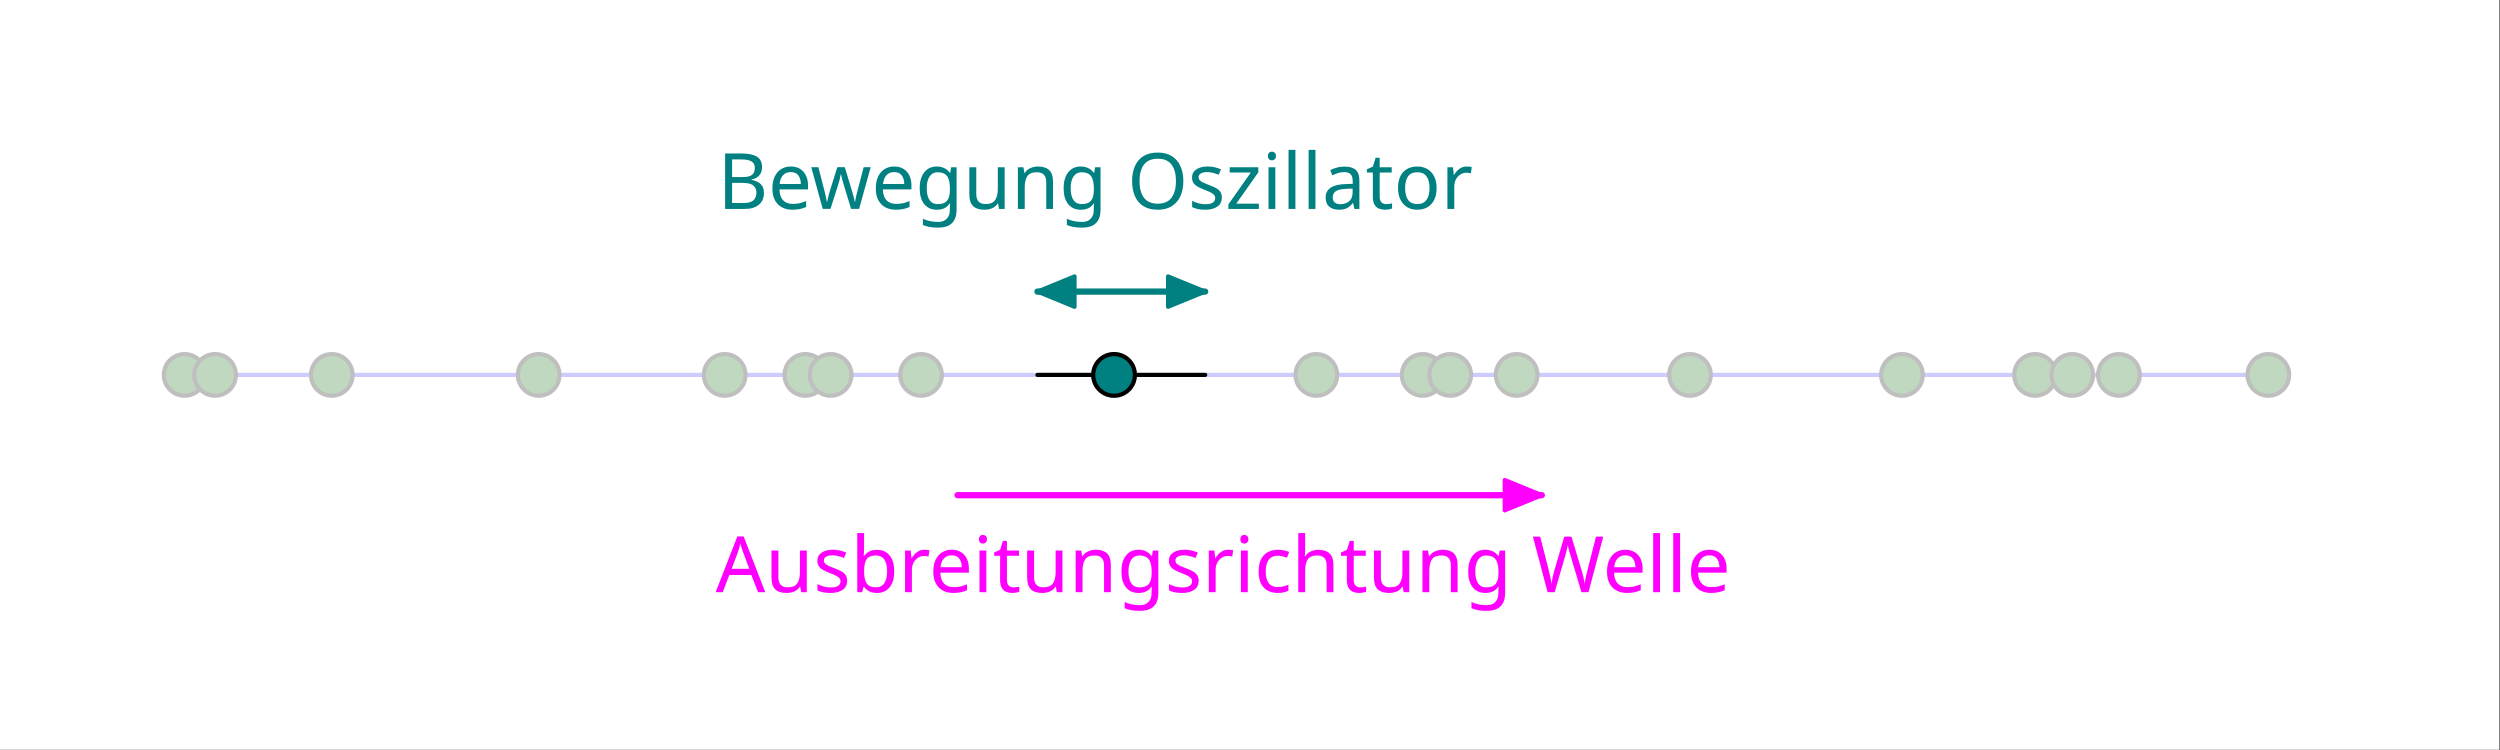 <?xml version="1.0" encoding="UTF-8" standalone="no"?>
<!-- Created with Inkscape (http://www.inkscape.org/) -->
<svg id="svg1" height="180" viewBox="0 0 600 180" width="600" xmlns="http://www.w3.org/2000/svg" xmlns:svg="http://www.w3.org/2000/svg">
 <rect x="0" y="0" width="600" height="180" fill="#333333" stroke="none"/>
 <g id="g1">
  <path id="path1" d="m0 0h450v135h-450z" fill="#fff" transform="scale(1.333)"/>
  <path id="path2" d="m33.242 67.5h5.485" fill="none" stroke="#33f" stroke-linecap="round" stroke-linejoin="round" stroke-miterlimit="10" stroke-width=".75" transform="scale(1.333)"/>
  <path id="path3" d="m38.727 67.5h21.011" fill="none" stroke="#33f" stroke-linecap="round" stroke-linejoin="round" stroke-miterlimit="10" stroke-width=".75" transform="scale(1.333)"/>
  <path id="path4" d="m59.738 67.5h37.25" fill="none" stroke="#33f" stroke-linecap="round" stroke-linejoin="round" stroke-miterlimit="10" stroke-width=".75" transform="scale(1.333)"/>
  <path id="path5" d="m96.988 67.5h33.492" fill="none" stroke="#33f" stroke-linecap="round" stroke-linejoin="round" stroke-miterlimit="10" stroke-width=".75" transform="scale(1.333)"/>
  <path id="path6" d="m130.48 67.5h14.524" fill="none" stroke="#33f" stroke-linecap="round" stroke-linejoin="round" stroke-miterlimit="10" stroke-width=".75" transform="scale(1.333)"/>
  <path id="path7" d="m145.004 67.5h4.547" fill="none" stroke="#33f" stroke-linecap="round" stroke-linejoin="round" stroke-miterlimit="10" stroke-width=".75" transform="scale(1.333)"/>
  <path id="path8" d="m149.551 67.5h16.273" fill="none" stroke="#33f" stroke-linecap="round" stroke-linejoin="round" stroke-miterlimit="10" stroke-width=".75" transform="scale(1.333)"/>
  <path id="path9" d="m165.824 67.5h34.754" fill="none" stroke="#33f" stroke-linecap="round" stroke-linejoin="round" stroke-miterlimit="10" stroke-width=".75" transform="scale(1.333)"/>
  <path id="path10" d="m200.578 67.5h36.422" fill="none" stroke="#33f" stroke-linecap="round" stroke-linejoin="round" stroke-miterlimit="10" stroke-width=".75" transform="scale(1.333)"/>
  <path id="path11" d="m237 67.5h19.145" fill="none" stroke="#33f" stroke-linecap="round" stroke-linejoin="round" stroke-miterlimit="10" stroke-width=".75" transform="scale(1.333)"/>
  <path id="path12" d="m256.145 67.5h4.96" fill="none" stroke="#33f" stroke-linecap="round" stroke-linejoin="round" stroke-miterlimit="10" stroke-width=".75" transform="scale(1.333)"/>
  <path id="path13" d="m261.105 67.5h11.957" fill="none" stroke="#33f" stroke-linecap="round" stroke-linejoin="round" stroke-miterlimit="10" stroke-width=".75" transform="scale(1.333)"/>
  <path id="path14" d="m273.062 67.5h31.211" fill="none" stroke="#33f" stroke-linecap="round" stroke-linejoin="round" stroke-miterlimit="10" stroke-width=".75" transform="scale(1.333)"/>
  <path id="path15" d="m304.273 67.5h38.168" fill="none" stroke="#33f" stroke-linecap="round" stroke-linejoin="round" stroke-miterlimit="10" stroke-width=".75" transform="scale(1.333)"/>
  <path id="path16" d="m342.441 67.5h23.957" fill="none" stroke="#33f" stroke-linecap="round" stroke-linejoin="round" stroke-miterlimit="10" stroke-width=".75" transform="scale(1.333)"/>
  <path id="path17" d="m366.398 67.5h6.7" fill="none" stroke="#33f" stroke-linecap="round" stroke-linejoin="round" stroke-miterlimit="10" stroke-width=".75" transform="scale(1.333)"/>
  <path id="path18" d="m373.098 67.5h8.406" fill="none" stroke="#33f" stroke-linecap="round" stroke-linejoin="round" stroke-miterlimit="10" stroke-width=".75" transform="scale(1.333)"/>
  <path id="path19" d="m381.504 67.5h26.898" fill="none" stroke="#33f" stroke-linecap="round" stroke-linejoin="round" stroke-miterlimit="10" stroke-width=".75" transform="scale(1.333)"/>
  <path id="path20" d="m36.992 67.5c0 2.07-1.68 3.75-3.75 3.75s-3.75-1.68-3.75-3.75 1.68-3.75 3.75-3.75 3.75 1.68 3.75 3.75z" fill="#006400" stroke="#000" stroke-linecap="round" stroke-linejoin="round" stroke-miterlimit="10" stroke-width=".75" transform="scale(1.333)"/>
  <path id="path21" d="m42.477 67.5c0 2.07-1.68 3.75-3.75 3.75-2.071 0-3.75-1.68-3.75-3.75s1.679-3.75 3.75-3.75c2.07 0 3.75 1.68 3.75 3.75z" fill="#006400" stroke="#000" stroke-linecap="round" stroke-linejoin="round" stroke-miterlimit="10" stroke-width=".75" transform="scale(1.333)"/>
  <path id="path22" d="m63.488 67.5c0 2.07-1.679 3.75-3.75 3.75-2.07 0-3.75-1.68-3.75-3.75s1.68-3.75 3.75-3.75c2.071 0 3.75 1.68 3.75 3.75z" fill="#006400" stroke="#000" stroke-linecap="round" stroke-linejoin="round" stroke-miterlimit="10" stroke-width=".75" transform="scale(1.333)"/>
  <path id="path23" d="m100.738 67.5c0 2.07-1.676 3.75-3.75 3.75-2.07 0-3.75-1.68-3.75-3.75s1.68-3.75 3.75-3.75c2.074 0 3.75 1.68 3.75 3.75z" fill="#006400" stroke="#000" stroke-linecap="round" stroke-linejoin="round" stroke-miterlimit="10" stroke-width=".75" transform="scale(1.333)"/>
  <path id="path24" d="m134.23 67.5c0 2.07-1.679 3.75-3.75 3.75-2.074 0-3.75-1.68-3.75-3.75s1.676-3.75 3.75-3.75c2.071 0 3.75 1.68 3.75 3.75z" fill="#006400" stroke="#000" stroke-linecap="round" stroke-linejoin="round" stroke-miterlimit="10" stroke-width=".75" transform="scale(1.333)"/>
  <path id="path25" d="m148.754 67.5c0 2.07-1.68 3.75-3.75 3.75s-3.75-1.68-3.75-3.75 1.68-3.75 3.75-3.75 3.75 1.68 3.75 3.75z" fill="#006400" stroke="#000" stroke-linecap="round" stroke-linejoin="round" stroke-miterlimit="10" stroke-width=".75" transform="scale(1.333)"/>
  <path id="path26" d="m153.301 67.5c0 2.07-1.68 3.75-3.75 3.75-2.074 0-3.75-1.68-3.75-3.75s1.676-3.75 3.75-3.75c2.07 0 3.75 1.68 3.75 3.75z" fill="#006400" stroke="#000" stroke-linecap="round" stroke-linejoin="round" stroke-miterlimit="10" stroke-width=".75" transform="scale(1.333)"/>
  <path id="path27" d="m169.574 67.5c0 2.07-1.679 3.75-3.75 3.75-2.07 0-3.75-1.68-3.75-3.75s1.68-3.75 3.75-3.75c2.071 0 3.75 1.68 3.75 3.75z" fill="#006400" stroke="#000" stroke-linecap="round" stroke-linejoin="round" stroke-miterlimit="10" stroke-width=".75" transform="scale(1.333)"/>
  <path id="path28" d="m204.328 67.5c0 2.07-1.68 3.75-3.75 3.75s-3.75-1.68-3.75-3.75 1.68-3.75 3.75-3.75 3.75 1.68 3.75 3.75z" fill="#006400" stroke="#000" stroke-linecap="round" stroke-linejoin="round" stroke-miterlimit="10" stroke-width=".75" transform="scale(1.333)"/>
  <path id="path29" d="m240.75 67.5c0 2.07-1.68 3.75-3.75 3.75s-3.75-1.68-3.75-3.75 1.68-3.75 3.75-3.75 3.75 1.68 3.75 3.75z" fill="#006400" stroke="#000" stroke-linecap="round" stroke-linejoin="round" stroke-miterlimit="10" stroke-width=".75" transform="scale(1.333)"/>
  <path id="path30" d="m259.895 67.5c0 2.07-1.68 3.75-3.75 3.75-2.071 0-3.75-1.68-3.75-3.75s1.679-3.75 3.75-3.75c2.07 0 3.75 1.68 3.75 3.75z" fill="#006400" stroke="#000" stroke-linecap="round" stroke-linejoin="round" stroke-miterlimit="10" stroke-width=".75" transform="scale(1.333)"/>
  <path id="path31" d="m264.855 67.5c0 2.07-1.679 3.75-3.75 3.75-2.07 0-3.75-1.68-3.75-3.75s1.68-3.75 3.75-3.75c2.071 0 3.75 1.68 3.75 3.75z" fill="#006400" stroke="#000" stroke-linecap="round" stroke-linejoin="round" stroke-miterlimit="10" stroke-width=".75" transform="scale(1.333)"/>
  <path id="path32" d="m276.812 67.5c0 2.07-1.679 3.75-3.75 3.75-2.07 0-3.75-1.68-3.75-3.75s1.68-3.75 3.75-3.75c2.071 0 3.75 1.68 3.75 3.75z" fill="#006400" stroke="#000" stroke-linecap="round" stroke-linejoin="round" stroke-miterlimit="10" stroke-width=".75" transform="scale(1.333)"/>
  <path id="path33" d="m308.023 67.5c0 2.07-1.679 3.75-3.75 3.75-2.07 0-3.75-1.68-3.75-3.75s1.68-3.75 3.75-3.75c2.071 0 3.75 1.68 3.75 3.75z" fill="#006400" stroke="#000" stroke-linecap="round" stroke-linejoin="round" stroke-miterlimit="10" stroke-width=".75" transform="scale(1.333)"/>
  <path id="path34" d="m346.191 67.5c0 2.07-1.679 3.75-3.75 3.75-2.07 0-3.75-1.68-3.75-3.75s1.68-3.75 3.75-3.75c2.071 0 3.75 1.68 3.75 3.75z" fill="#006400" stroke="#000" stroke-linecap="round" stroke-linejoin="round" stroke-miterlimit="10" stroke-width=".75" transform="scale(1.333)"/>
  <path id="path35" d="m370.148 67.5c0 2.07-1.675 3.75-3.75 3.75-2.07 0-3.75-1.68-3.75-3.75s1.68-3.75 3.75-3.75c2.075 0 3.75 1.68 3.75 3.75z" fill="#006400" stroke="#000" stroke-linecap="round" stroke-linejoin="round" stroke-miterlimit="10" stroke-width=".75" transform="scale(1.333)"/>
  <path id="path36" d="m376.848 67.5c0 2.07-1.676 3.75-3.75 3.75-2.071 0-3.75-1.68-3.75-3.75s1.679-3.75 3.75-3.75c2.074 0 3.75 1.68 3.75 3.75z" fill="#006400" stroke="#000" stroke-linecap="round" stroke-linejoin="round" stroke-miterlimit="10" stroke-width=".75" transform="scale(1.333)"/>
  <path id="path37" d="m385.254 67.5c0 2.07-1.68 3.75-3.75 3.75s-3.75-1.68-3.75-3.75 1.68-3.75 3.75-3.75 3.75 1.68 3.75 3.75z" fill="#006400" stroke="#000" stroke-linecap="round" stroke-linejoin="round" stroke-miterlimit="10" stroke-width=".75" transform="scale(1.333)"/>
  <path id="path38" d="m412.152 67.5c0 2.07-1.679 3.75-3.75 3.75-2.07 0-3.75-1.68-3.75-3.75s1.68-3.75 3.75-3.75c2.071 0 3.75 1.68 3.75 3.75z" fill="#006400" stroke="#000" stroke-linecap="round" stroke-linejoin="round" stroke-miterlimit="10" stroke-width=".75" transform="scale(1.333)"/>
  <path id="path39" d="m3.449 59.168h440.008v16.664h-440.008z" fill="#fff" fill-opacity=".749" fill-rule="evenodd" transform="scale(1.333)"/>
  <path id="path40" d="m3.449 59.168h440.008" fill="none" stroke="#fff" stroke-linecap="round" stroke-linejoin="round" stroke-miterlimit="10" stroke-width=".75" transform="scale(1.333)"/>
  <path id="path41" d="m443.457 59.168v16.664" fill="none" stroke="#fff" stroke-linecap="round" stroke-linejoin="round" stroke-miterlimit="10" stroke-width=".75" transform="scale(1.333)"/>
  <path id="path42" d="m443.457 75.832h-440.008" fill="none" stroke="#fff" stroke-linecap="round" stroke-linejoin="round" stroke-miterlimit="10" stroke-width=".75" transform="scale(1.333)"/>
  <path id="path43" d="m3.449 75.832v-16.664" fill="none" stroke="#fff" stroke-linecap="round" stroke-linejoin="round" stroke-miterlimit="10" stroke-width=".75" transform="scale(1.333)"/>
  <path id="path44" d="m201.887 64.168v6.664" fill="none" stroke="#000" stroke-linecap="round" stroke-linejoin="round" stroke-miterlimit="10" stroke-width=".75" transform="scale(1.333)"/>
  <path id="path45" d="m186.785 67.5h30.199" fill="none" stroke="#000" stroke-linecap="round" stroke-linejoin="round" stroke-miterlimit="10" stroke-width=".75" transform="scale(1.333)"/>
  <path id="path46" d="m204.328 67.5c0 2.07-1.68 3.75-3.75 3.75s-3.75-1.68-3.75-3.75 1.68-3.75 3.75-3.75 3.75 1.68 3.75 3.75z" fill="#f00" transform="scale(1.333)"/>
  <path id="path47" d="m204.328 67.5c0 2.07-1.68 3.75-3.75 3.75s-3.75-1.68-3.75-3.75 1.68-3.75 3.75-3.75 3.75 1.68 3.75 3.75z" fill="#008080" stroke="#000" stroke-linecap="round" stroke-linejoin="round" stroke-miterlimit="10" stroke-width=".75" transform="scale(1.333)"/>
  <path id="path48" d="m186.785 52.5h30.199" fill="none" stroke="#008080" stroke-linecap="round" stroke-linejoin="round" stroke-width="1.125" transform="scale(1.333)"/>
  <path id="path49" d="m210.305 49.766v5.468l6.679-2.734z" fill="#008080" stroke="#008080" stroke-linecap="round" stroke-linejoin="round" stroke-width=".75" transform="scale(1.333)"/>
  <path id="path50" d="m193.465 49.766v5.468l-6.68-2.734z" fill="#008080" stroke="#008080" stroke-linecap="round" stroke-linejoin="round" stroke-width=".75" transform="scale(1.333)"/>
  <path id="path51" d="m270.922 86.422v5.469l6.676-2.735z" fill="#f0f" stroke="#f0f" stroke-linecap="round" stroke-linejoin="round" stroke-width=".75" transform="scale(1.333)"/>
  <path id="path52" d="m172.402 89.156h105.196" fill="none" stroke="#f0f" stroke-linecap="round" stroke-linejoin="round" stroke-width="1.125" transform="scale(1.333)"/>
  <path id="path53" d="m130.555 27.625h2.855c1.238 0 2.184.187 2.828.559.645.375.965 1.011.965 1.918 0 .589-.164 1.078-.492 1.472-.324.383-.797.629-1.41.742v.067c.418.078.797.203 1.133.379.343.179.617.429.812.758.195.324.293.746.293 1.257 0 .907-.312 1.606-.937 2.102-.618.496-1.461.742-2.536.742h-3.511zm1.257 4.254h1.848c.852 0 1.434-.133 1.75-.406.328-.278.492-.688.492-1.231 0-.551-.199-.941-.59-1.176-.382-.242-1-.363-1.847-.363h-1.653zm0 1.051v3.625h2.016c.887 0 1.504-.172 1.848-.516.347-.348.519-.797.519-1.359 0-.524-.183-.942-.547-1.258-.355-.328-.992-.492-1.918-.492zm10.571-2.953c.633 0 1.183.14 1.652.421.465.278.82.676 1.063 1.188.254.504.379 1.098.379 1.777v.742h-5.137c.019.852.23 1.5.644 1.946.418.441 1 .66 1.75.66.473 0 .895-.043 1.258-.125.375-.094.758-.227 1.149-.395v1.079c-.383.168-.762.289-1.133.363-.375.086-.817.129-1.332.129-.719 0-1.348-.145-1.891-.434-.539-.289-.965-.719-1.273-1.289-.297-.57-.446-1.273-.446-2.113 0-.824.133-1.528.407-2.114.277-.589.664-1.042 1.16-1.359.504-.316 1.086-.476 1.75-.476zm-.016 1.007c-.586 0-1.055.192-1.398.575-.336.375-.535.894-.602 1.566h3.821c-.008-.633-.157-1.145-.446-1.539-.289-.402-.746-.602-1.375-.602zm10.867 6.621-1.289-4.226c-.121-.383-.23-.758-.324-1.121-.09-.363-.156-.653-.195-.867h-.055c-.039.214-.098.504-.183.867-.083.363-.192.742-.321 1.137l-1.344 4.21h-1.402l-2.055-7.503h1.274l1.035 4.003c.102.403.199.809.293 1.219s.16.75.195 1.024h.059c.027-.16.07-.356.125-.59.055-.235.117-.477.183-.727.063-.261.129-.496.196-.699l1.328-4.23h1.344l1.289 4.23c.093.324.191.676.293 1.047.105.375.172.691.211.953h.054c.032-.234.09-.555.184-.965.101-.41.211-.832.32-1.262l1.051-4.003h1.262l-2.086 7.503zm7.77-7.628c.633 0 1.184.14 1.652.421.465.278.821.676 1.063 1.188.254.504.379 1.098.379 1.777v.742h-5.141c.02.852.234 1.5.645 1.946.421.441 1.003.66 1.75.66.476 0 .898-.043 1.261-.125.371-.094.754-.227 1.149-.395v1.079c-.383.168-.762.289-1.137.363-.371.086-.816.129-1.328.129-.719 0-1.348-.145-1.891-.434-.539-.289-.965-.719-1.273-1.289-.297-.57-.449-1.273-.449-2.113 0-.824.136-1.528.406-2.114.281-.589.668-1.042 1.164-1.359.504-.316 1.086-.476 1.75-.476zm-.016 1.007c-.586 0-1.054.192-1.398.575-.336.375-.539.894-.602 1.566h3.821c-.008-.633-.161-1.145-.45-1.539-.289-.402-.746-.602-1.371-.602zm7.672-1.007c.496 0 .938.093 1.332.281.399.183.742.469 1.02.851h.07l.168-.992h.98v7.629c0 1.074-.273 1.883-.824 2.422-.543.543-1.386.812-2.535.812-1.101 0-2.004-.16-2.703-.476v-1.133c.738.391 1.664.586 2.773.586.645 0 1.149-.191 1.512-.574.371-.371.559-.887.559-1.539v-.293c0-.113.004-.27.015-.477.008-.215.02-.363.028-.449h-.055c-.504.758-1.281 1.137-2.324 1.137-.973 0-1.731-.34-2.281-1.024-.543-.679-.813-1.633-.813-2.855 0-1.195.27-2.141.813-2.844.55-.707 1.304-1.062 2.265-1.062zm.168 1.035c-.625 0-1.109.254-1.457.758-.344.492-.516 1.203-.516 2.128 0 .922.168 1.633.504 2.125.336.489.836.731 1.496.731.758 0 1.309-.203 1.653-.602.347-.414.519-1.07.519-1.976v-.293c0-1.016-.179-1.75-.531-2.199-.355-.446-.91-.672-1.668-.672zm12.055-.895v7.504h-1.008l-.184-.996h-.054c-.242.395-.578.684-1.008.871-.43.176-.887.266-1.371.266-.906 0-1.586-.215-2.047-.645-.457-.437-.684-1.133-.684-2.086v-4.914h1.246v4.828c0 1.196.555 1.793 1.665 1.793.832 0 1.406-.234 1.722-.699.328-.469.492-1.141.492-2.016v-3.906zm5.992-.14c.895 0 1.574.218 2.031.656.457.441.684 1.14.684 2.101v4.887h-1.219v-4.801c0-1.207-.559-1.808-1.68-1.808-.828 0-1.402.234-1.718.699-.321.469-.477 1.141-.477 2.019v3.891h-1.234v-7.504h.996l.18 1.02h.07c.242-.391.578-.68 1.008-.867.429-.196.882-.293 1.359-.293zm7.699 0c.496 0 .938.093 1.332.281.399.183.742.469 1.02.851h.07l.168-.992h.981v7.629c0 1.074-.274 1.883-.825 2.422-.543.543-1.386.812-2.535.812-1.101 0-2.004-.16-2.703-.476v-1.133c.738.391 1.664.586 2.773.586.645 0 1.149-.191 1.512-.574.371-.371.559-.887.559-1.539v-.293c0-.113.004-.27.015-.477.008-.215.02-.363.028-.449h-.055c-.504.758-1.281 1.137-2.324 1.137-.973 0-1.731-.34-2.281-1.024-.543-.679-.813-1.633-.813-2.855 0-1.195.27-2.141.813-2.844.55-.707 1.304-1.062 2.265-1.062zm.168 1.035c-.625 0-1.109.254-1.457.758-.344.492-.515 1.203-.515 2.128 0 .922.168 1.633.503 2.125.336.489.836.731 1.497.731.757 0 1.308-.203 1.652-.602.348-.414.519-1.07.519-1.976v-.293c0-1.016-.179-1.75-.531-2.199-.355-.446-.91-.672-1.668-.672zm18.313 1.597c0 1.036-.176 1.942-.532 2.715-.347.766-.863 1.364-1.554 1.793-.68.43-1.52.645-2.52.645-1.035 0-1.898-.215-2.59-.645-.683-.429-1.191-1.031-1.527-1.805-.336-.777-.504-1.683-.504-2.718 0-1.016.168-1.906.504-2.672.336-.777.844-1.379 1.527-1.809.692-.429 1.559-.644 2.602-.644 1 0 1.84.215 2.523.644.68.422 1.192 1.02 1.539 1.793.356.766.532 1.668.532 2.703zm-7.895 0c0 1.258.266 2.254.797 2.981.531.719 1.363 1.078 2.492 1.078s1.953-.359 2.477-1.078c.531-.727.801-1.723.801-2.981 0-1.261-.262-2.246-.786-2.953-.523-.718-1.347-1.078-2.48-1.078-1.137 0-1.973.36-2.504 1.078-.531.707-.797 1.692-.797 2.953zm14.824 2.938c0 .73-.269 1.281-.812 1.652-.539.375-1.27.563-2.184.563-.523 0-.976-.043-1.355-.129-.375-.082-.707-.199-.996-.348v-1.121c.301.148.656.289 1.078.422.43.121.863.18 1.301.18.625 0 1.078-.098 1.359-.293.281-.207.418-.477.418-.813 0-.187-.051-.355-.152-.504-.102-.148-.289-.297-.559-.449-.262-.148-.641-.316-1.137-.504-.484-.183-.898-.371-1.246-.558-.344-.188-.609-.411-.797-.672-.187-.262-.281-.598-.281-1.008 0-.637.258-1.125.774-1.469.519-.348 1.203-.519 2.043-.519.457 0 .882.046 1.273.14.402.094.773.215 1.121.363l-.422.981c-.316-.133-.648-.242-.992-.336-.348-.094-.699-.141-1.066-.141-.504 0-.891.086-1.161.254-.261.157-.39.375-.39.657 0 .214.058.39.179.531.122.14.325.281.602.422.289.14.672.297 1.148.476.477.176.883.36 1.219.543.336.188.594.418.77.688.176.261.265.593.265.992zm6.664 2.074h-5.488v-.812l4.031-5.739h-3.793v-.953h5.153v.922l-3.977 5.629h4.074zm2.368-10.32c.187 0 .347.066.488.199.148.121.226.316.226.586 0 .269-.078.473-.226.602-.141.121-.301.183-.488.183-.207 0-.379-.062-.52-.183-.141-.129-.211-.333-.211-.602 0-.27.07-.465.211-.586.141-.133.313-.199.52-.199zm.601 2.816v7.504h-1.23v-7.504zm3.613 7.504h-1.234v-10.641h1.234zm3.61 0h-1.231v-10.641h1.231zm5.222-7.629c.915 0 1.59.199 2.032.602.437.398.656 1.039.656 1.918v5.109h-.895l-.238-1.066h-.055c-.328.414-.671.715-1.039.91-.363.199-.855.297-1.484.297-.68 0-1.246-.18-1.691-.532-.45-.367-.672-.929-.672-1.695 0-.746.293-1.32.883-1.723.586-.41 1.492-.632 2.714-.671l1.274-.043v-.446c0-.629-.137-1.062-.406-1.304-.27-.243-.653-.364-1.149-.364-.39 0-.765.063-1.121.184-.351.109-.683.242-.992.391l-.379-.926c.328-.176.715-.324 1.164-.445.445-.133.914-.196 1.398-.196zm1.469 3.961-1.105.043c-.934.035-1.582.184-1.946.445-.355.262-.531.633-.531 1.106 0 .422.125.73.379.926.262.195.59.293.992.293.625 0 1.149-.172 1.571-.516.425-.355.64-.898.64-1.625zm6.051 2.801c.188 0 .375-.016.574-.043.196-.027.352-.066.477-.113v.937c-.133.067-.321.117-.563.156-.242.047-.476.071-.699.071-.391 0-.758-.067-1.094-.196-.324-.14-.589-.378-.797-.714-.203-.336-.308-.809-.308-1.414v-4.368h-1.063v-.59l1.079-.488.488-1.597h.73v1.722h2.168v.953h-2.168v4.34c0 .457.106.797.321 1.02.222.215.507.324.855.324zm9.07-2.899c0 1.243-.316 2.204-.953 2.883-.625.684-1.472 1.024-2.547 1.024-.66 0-1.254-.153-1.777-.45-.512-.308-.918-.75-1.219-1.328-.297-.589-.449-1.3-.449-2.129 0-1.242.309-2.199.926-2.871.625-.672 1.48-1.007 2.562-1.007.672 0 1.27.152 1.793.461.52.3.926.738 1.215 1.316.301.57.449 1.269.449 2.101zm-5.668 0c0 .887.172 1.59.516 2.114.355.511.914.769 1.68.769.758 0 1.312-.258 1.668-.769.355-.524.531-1.227.531-2.114 0-.886-.176-1.582-.531-2.085-.356-.504-.914-.758-1.68-.758s-1.32.254-1.668.758c-.344.503-.516 1.199-.516 2.085zm11.114-3.878c.14 0 .289.007.449.027.16.012.305.027.433.058l-.152 1.133c-.121-.027-.258-.05-.406-.07-.149-.02-.285-.027-.406-.027-.383 0-.743.105-1.078.32-.336.207-.606.5-.813.883-.195.375-.293.812-.293 1.316v4.004h-1.234v-7.504h1.007l.141 1.371h.059c.23-.41.539-.765.922-1.062.39-.301.851-.449 1.371-.449z" fill="#008080" transform="scale(1.333)"/>
  <path id="path54" d="m136.48 106.621-1.207-3.094h-3.961l-1.187 3.094h-1.277l3.906-10.039h1.137l3.89 10.039zm-1.582-4.215-1.121-3.023c-.027-.074-.074-.211-.14-.406-.067-.196-.129-.399-.196-.602-.054-.215-.101-.379-.14-.492-.074.293-.153.574-.239.855-.074.27-.14.485-.195.645l-1.133 3.023zm10.36-3.289v7.504h-1.008l-.184-.996h-.054c-.242.395-.578.684-1.008.871-.43.176-.887.266-1.371.266-.906 0-1.59-.215-2.047-.645-.457-.437-.684-1.133-.684-2.086v-4.914h1.246v4.828c0 1.196.555 1.793 1.664 1.793.833 0 1.407-.234 1.723-.699.328-.469.488-1.141.488-2.016v-3.906zm7.265 5.43c0 .73-.269 1.281-.812 1.652-.543.375-1.27.563-2.184.563-.523 0-.976-.043-1.359-.129-.371-.082-.703-.199-.992-.348v-1.121c.297.148.656.289 1.078.422.43.121.863.18 1.301.18.625 0 1.078-.098 1.359-.293.277-.207.418-.477.418-.813 0-.187-.051-.355-.152-.504-.102-.148-.289-.297-.559-.449-.262-.148-.641-.316-1.137-.504-.484-.183-.898-.371-1.246-.558-.343-.188-.609-.411-.797-.672-.187-.262-.281-.598-.281-1.008 0-.637.258-1.125.77-1.469.523-.348 1.207-.519 2.047-.519.457 0 .878.046 1.273.14.402.094.773.215 1.121.363l-.422.981c-.316-.133-.648-.242-.992-.336-.348-.094-.703-.141-1.066-.141-.504 0-.891.086-1.161.254-.261.157-.394.375-.394.657 0 .214.062.39.184.531.121.14.32.281.601.422.289.14.672.297 1.149.476.476.176.882.36 1.218.543.336.188.59.418.77.688.176.261.265.593.265.992zm3.051-8.567v2.59c0 .317-.008.618-.027.895-.008.273-.024.488-.043.644h.07c.215-.316.508-.582.883-.797.375-.214.855-.32 1.441-.32.934 0 1.68.324 2.243.977.566.644.851 1.613.851 2.898 0 1.289-.285 2.262-.851 2.914-.571.653-1.317.981-2.243.981-.586 0-1.066-.11-1.441-.324-.375-.215-.668-.469-.883-.77h-.097l-.25.953h-.883v-10.641zm2.114 4.032c-.801 0-1.356.23-1.665.687-.3.457-.449 1.168-.449 2.129v.055c0 .922.149 1.633.449 2.129.309.484.872.726 1.696.726.672 0 1.168-.246 1.496-.742.336-.496.504-1.207.504-2.141 0-1.894-.676-2.843-2.031-2.843zm8.765-1.035c.141 0 .289.007.449.027.157.012.301.027.434.058l-.156 1.133c-.121-.027-.254-.05-.407-.07-.148-.02-.281-.027-.402-.027-.383 0-.742.105-1.078.32-.336.207-.609.5-.813.883-.199.375-.296.812-.296 1.316v4.004h-1.231v-7.504h1.008l.141 1.371h.054c.235-.41.543-.765.926-1.062.391-.301.848-.449 1.371-.449zm4.899 0c.636 0 1.187.14 1.652.421.469.278.824.676 1.066 1.188.25.504.375 1.098.375 1.777v.742h-5.136c.019.852.234 1.5.644 1.946.422.441 1.004.66 1.75.66.477 0 .895-.043 1.262-.125.371-.094.754-.227 1.144-.395v1.079c-.379.168-.757.289-1.132.363-.372.086-.817.129-1.329.129-.718 0-1.351-.145-1.89-.434-.543-.289-.965-.719-1.274-1.289-.3-.57-.449-1.273-.449-2.113 0-.824.137-1.528.406-2.114.282-.589.668-1.042 1.161-1.359.503-.316 1.089-.476 1.75-.476zm-.012 1.007c-.59 0-1.055.192-1.402.575-.336.375-.536.894-.602 1.566h3.824c-.012-.633-.16-1.145-.449-1.539-.289-.402-.746-.602-1.371-.602zm5.64-3.683c.188 0 .352.066.493.199.148.121.222.316.222.586 0 .269-.074.473-.222.602-.141.121-.305.183-.493.183-.203 0-.378-.062-.515-.183-.141-.129-.211-.333-.211-.602 0-.27.07-.465.211-.586.137-.133.312-.199.515-.199zm.602 2.816v7.504h-1.23v-7.504zm4.887 6.637c.187 0 .379-.016.574-.043s.355-.066.477-.113v.937c-.133.067-.317.117-.559.156-.246.047-.477.071-.703.071-.391 0-.754-.067-1.09-.196-.328-.14-.594-.378-.797-.714-.207-.336-.309-.809-.309-1.414v-4.368h-1.066v-.59l1.078-.488.492-1.597h.727v1.722h2.172v.953h-2.172v4.34c0 .457.109.797.32 1.02.227.215.512.324.856.324zm8.82-6.637v7.504h-1.008l-.183-.996h-.055c-.242.395-.578.684-1.008.871-.43.176-.887.266-1.371.266-.906 0-1.586-.215-2.043-.645-.461-.437-.687-1.133-.687-2.086v-4.914h1.246v4.828c0 1.196.554 1.793 1.664 1.793.832 0 1.406-.234 1.722-.699.329-.469.493-1.141.493-2.016v-3.906zm5.992-.14c.895 0 1.574.218 2.031.656.458.441.684 1.14.684 2.101v4.887h-1.219v-4.801c0-1.207-.558-1.808-1.679-1.808-.828 0-1.403.234-1.719.699-.32.469-.477 1.141-.477 2.019v3.891h-1.234v-7.504h.996l.18 1.02h.07c.242-.391.578-.68 1.008-.867.43-.196.883-.293 1.359-.293zm7.699 0c.497 0 .938.093 1.332.281.399.183.743.469 1.02.851h.07l.168-.992h.981v7.629c0 1.074-.274 1.883-.824 2.422-.543.543-1.387.812-2.536.812-1.101 0-2.003-.16-2.703-.476v-1.133c.739.391 1.664.586 2.774.586.644 0 1.148-.191 1.511-.574.375-.371.559-.887.559-1.539v-.293c0-.113.004-.27.016-.477.007-.215.019-.363.027-.449h-.055c-.504.758-1.281 1.137-2.324 1.137-.973 0-1.73-.344-2.281-1.024-.543-.679-.813-1.633-.813-2.855 0-1.195.27-2.141.813-2.844.551-.707 1.305-1.062 2.265-1.062zm.168 1.035c-.625 0-1.109.254-1.457.758-.343.492-.515 1.203-.515 2.128 0 .922.168 1.633.504 2.125.336.489.836.731 1.496.731.758 0 1.308-.203 1.652-.602.348-.414.52-1.07.52-1.976v-.293c0-1.016-.18-1.75-.532-2.199-.355-.446-.91-.672-1.668-.672zm10.668 4.535c0 .73-.269 1.281-.812 1.652-.539.375-1.27.563-2.184.563-.523 0-.972-.043-1.355-.129-.375-.082-.707-.199-.996-.348v-1.121c.301.148.66.289 1.078.422.43.121.863.18 1.301.18.625 0 1.078-.098 1.359-.293.281-.207.422-.477.422-.813 0-.187-.055-.355-.156-.504-.102-.148-.289-.297-.559-.449-.262-.148-.641-.316-1.137-.504-.484-.183-.898-.371-1.242-.558-.347-.188-.613-.411-.801-.672-.187-.262-.277-.598-.277-1.008 0-.637.254-1.125.77-1.469.519-.348 1.203-.519 2.043-.519.457 0 .882.046 1.273.14.402.094.773.215 1.121.363l-.422.981c-.316-.133-.648-.242-.992-.336-.348-.094-.699-.141-1.066-.141-.504 0-.891.086-1.161.254-.261.157-.39.375-.39.657 0 .214.058.39.179.531.122.14.325.281.602.422.289.14.672.297 1.148.476.477.176.883.36 1.219.543.336.188.594.418.77.688.179.261.265.593.265.992zm5.321-5.57c.14 0 .289.007.449.027.156.012.301.027.434.058l-.153 1.133c-.125-.027-.258-.05-.406-.07-.152-.02-.285-.027-.406-.027-.383 0-.743.105-1.078.32-.336.207-.61.5-.813.883-.195.375-.293.812-.293 1.316v4.004h-1.234v-7.504h1.008l.14 1.371h.055c.234-.41.543-.765.926-1.062.39-.301.847-.449 1.371-.449zm2.914-2.676c.183 0 .347.066.488.199.149.121.223.316.223.586 0 .269-.074.473-.223.602-.141.121-.305.183-.488.183-.207 0-.379-.062-.52-.183-.14-.129-.211-.333-.211-.602 0-.27.071-.465.211-.586.141-.133.313-.199.52-.199zm.601 2.816v7.504h-1.234v-7.504zm5.391 7.645c-.672 0-1.266-.137-1.781-.407-.512-.273-.918-.691-1.215-1.261-.289-.571-.438-1.297-.438-2.184 0-.922.153-1.676.45-2.254.308-.578.73-1.004 1.261-1.273.532-.27 1.133-.406 1.805-.406.375 0 .738.043 1.094.125.363.074.656.168.879.281l-.375 1.023c-.227-.086-.489-.164-.785-.238-.301-.074-.579-.113-.84-.113-1.477 0-2.211.945-2.211 2.843 0 .903.175 1.598.531 2.086.363.473.898.711 1.609.711.403 0 .762-.039 1.078-.125.317-.082.606-.187.868-.308v1.093c-.25.129-.532.227-.84.293-.297.075-.664.114-1.09.114zm4.941-10.782v3.122c0 .375-.023.722-.07 1.05h.082c.242-.382.57-.672.981-.867.421-.195.875-.293 1.359-.293.906 0 1.586.219 2.043.656.469.43.699 1.125.699 2.086v4.887h-1.219v-4.801c0-1.207-.558-1.808-1.679-1.808-.84 0-1.418.238-1.735.715-.308.464-.461 1.14-.461 2.015v3.879h-1.234v-10.641zm9.926 9.774c.188 0 .379-.016.574-.043.196-.027.356-.066.477-.113v.937c-.133.067-.32.117-.563.156-.242.047-.476.071-.699.071-.39 0-.758-.067-1.094-.196-.324-.14-.589-.378-.796-.714-.204-.336-.309-.809-.309-1.414v-4.368h-1.062v-.59l1.078-.488.488-1.597h.73v1.722h2.168v.953h-2.168v4.34c0 .457.106.797.321 1.02.222.215.507.324.855.324zm8.82-6.637v7.504h-1.007l-.184-.996h-.055c-.242.395-.578.684-1.007.871-.43.176-.887.266-1.375.266-.903 0-1.586-.215-2.043-.645-.457-.437-.684-1.133-.684-2.086v-4.914h1.246v4.828c0 1.196.555 1.793 1.664 1.793.832 0 1.406-.234 1.723-.699.324-.469.488-1.141.488-2.016v-3.906zm5.993-.14c.894 0 1.57.218 2.027.656.457.441.688 1.14.688 2.101v4.887h-1.219v-4.801c0-1.207-.559-1.808-1.68-1.808-.832 0-1.406.234-1.723.699-.316.469-.476 1.141-.476 2.019v3.891h-1.231v-7.504h.993l.183 1.02h.07c.243-.391.579-.68 1.008-.867.43-.196.883-.293 1.36-.293zm7.699 0c.492 0 .937.093 1.328.281.402.183.742.469 1.023.851h.071l.168-.992h.98v7.629c0 1.074-.277 1.883-.828 2.422-.539.543-1.387.812-2.531.812-1.102 0-2.004-.16-2.703-.476v-1.133c.738.391 1.66.586 2.773.586.641 0 1.145-.191 1.512-.574.371-.371.558-.887.558-1.539v-.293c0-.113.004-.27.016-.477.008-.215.016-.363.027-.449h-.058c-.504.758-1.278 1.137-2.324 1.137-.969 0-1.731-.344-2.282-1.024-.539-.679-.812-1.633-.812-2.855 0-1.195.273-2.141.812-2.844.551-.707 1.309-1.062 2.27-1.062zm.168 1.035c-.625 0-1.11.254-1.457.758-.344.492-.516 1.203-.516 2.128 0 .922.168 1.633.504 2.125.336.489.832.731 1.496.731.758 0 1.309-.203 1.653-.602.343-.414.519-1.07.519-1.976v-.293c0-1.016-.18-1.75-.535-2.199-.352-.446-.91-.672-1.664-.672zm21.07-3.387-2.66 9.996h-1.273l-1.946-6.551c-.086-.261-.164-.527-.238-.8-.066-.278-.129-.524-.184-.727-.047-.215-.074-.363-.086-.449-.007.121-.058.383-.152.785-.094.391-.199.801-.32 1.23l-1.891 6.512h-1.273l-2.649-9.996h1.317l1.554 6.105c.114.426.207.844.282 1.243.082.402.148.781.195 1.136.047-.363.117-.761.211-1.191.09-.43.199-.848.32-1.258l1.766-6.035h1.301l1.832 6.074c.132.43.246.86.336 1.289.093.43.164.805.21 1.121.04-.347.098-.718.184-1.121.094-.41.195-.836.309-1.273l1.539-6.09zm3.988 2.352c.637 0 1.188.14 1.653.421.469.278.82.676 1.066 1.188.25.504.375 1.098.375 1.777v.742h-5.137c.02.852.235 1.5.645 1.946.418.441 1.004.66 1.75.66.477 0 .895-.043 1.258-.125.375-.094.758-.227 1.148-.395v1.079c-.383.168-.758.289-1.133.363-.375.086-.816.129-1.332.129-.714 0-1.347-.145-1.886-.434-.543-.289-.969-.719-1.274-1.289-.301-.57-.449-1.273-.449-2.113 0-.824.133-1.528.406-2.114.278-.589.668-1.042 1.16-1.359.504-.316 1.09-.476 1.75-.476zm-.011 1.007c-.59 0-1.055.192-1.403.575-.336.375-.535.894-.601 1.566h3.824c-.012-.633-.16-1.145-.449-1.539-.289-.402-.746-.602-1.371-.602zm6.242 6.637h-1.231v-10.641h1.231zm3.613 0h-1.234v-10.641h1.234zm5.278-7.644c.632 0 1.183.14 1.652.421.465.278.82.676 1.062 1.188.254.504.379 1.098.379 1.777v.742h-5.136c.015.852.23 1.5.644 1.946.418.441 1 .66 1.75.66.473 0 .895-.043 1.258-.125.375-.094.758-.227 1.148-.395v1.079c-.382.168-.761.289-1.132.363-.375.086-.817.129-1.333.129-.718 0-1.347-.145-1.89-.434-.539-.289-.965-.719-1.274-1.289-.296-.57-.445-1.273-.445-2.113 0-.824.133-1.528.402-2.114.282-.589.668-1.042 1.165-1.359.503-.316 1.085-.476 1.75-.476zm-.016 1.007c-.586 0-1.055.192-1.399.575-.335.375-.535.894-.601 1.566h3.82c-.008-.633-.156-1.145-.445-1.539-.289-.402-.75-.602-1.375-.602z" fill="#f0f" transform="scale(1.333)"/>
 </g>
</svg>

